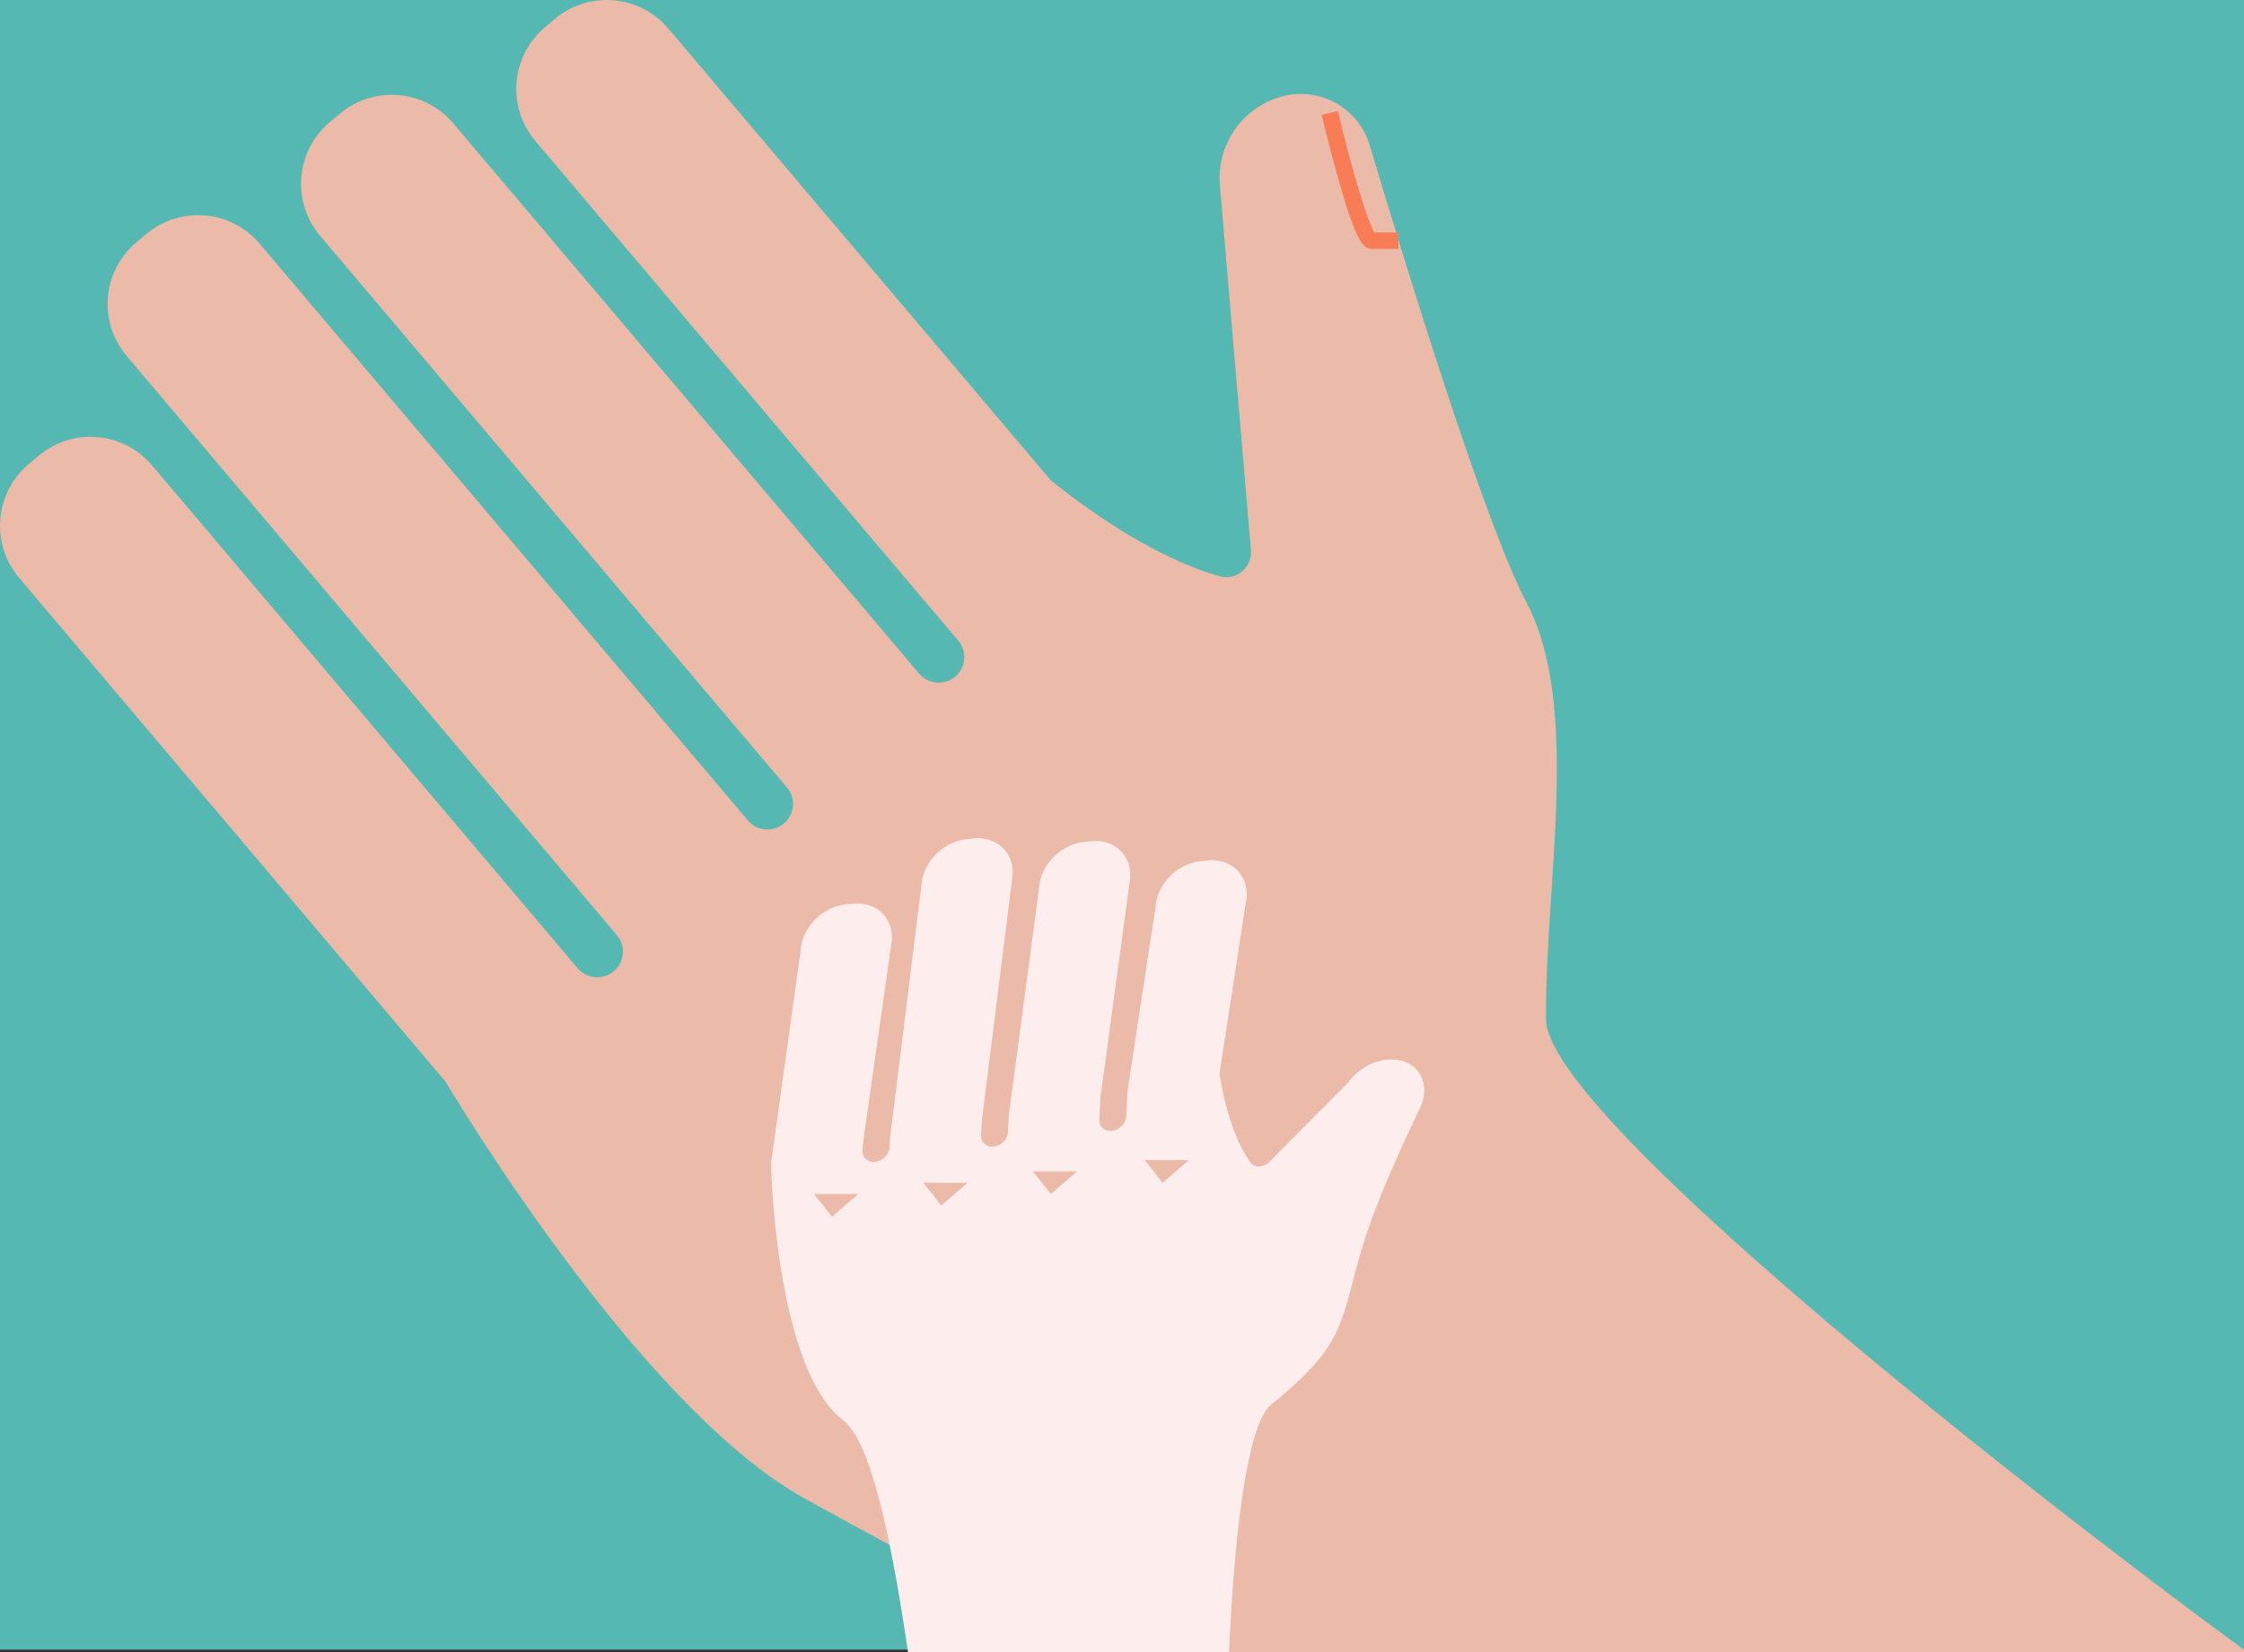 <?xml version="1.0" encoding="utf-8"?>
<!-- Generator: Adobe Illustrator 26.5.0, SVG Export Plug-In . SVG Version: 6.00 Build 0)  -->
<svg version="1.1" id="Calque_1" xmlns="http://www.w3.org/2000/svg" xmlns:xlink="http://www.w3.org/1999/xlink" x="0px" y="0px"
	 viewBox="0 0 1142.7 841.5" style="enable-background:new 0 0 1142.7 841.5;" xml:space="preserve">
<rect x="0" y="0" width="1142.7" height="841.5" fill="#333333" stroke="none"/>
<style type="text/css">
	.st0{fill:#56B8B2;}
	.st1{fill:#ECBAA8;}
	.st2{fill:#FDEEED;}
	.st3{fill:#F87C56;}
</style>
<rect y="0" class="st0" width="1142.7" height="840.3"/>
<path class="st1" d="M1184,886.8L1024.5,1069c-3.4,3.9-8.8,5.3-13.7,3.7c-52.6-18.1-525-266.6-602.3-310.1
	C324.2,715,228.4,553.5,226.9,551l0,0L9.7,294.3c-14.6-17.3-12.5-43.1,4.8-57.8l5.1-4.3c17.3-14.6,43.1-12.5,57.8,4.8L290,488.3
	l4.2,4.9c4.7,5.5,12.9,6.2,18.4,1.5s6.2-12.9,1.5-18.4l0,0l-5.5-6.5L64.5,181.3C49.9,164,52,138.2,69.3,123.6l5.1-4.3
	c17.3-14.6,43.1-12.5,57.8,4.8l239.6,283.1l9.3,11c4.8,5.4,13.1,5.8,18.4,1c5.1-4.6,5.8-12.4,1.5-17.8l-10.7-12.6L163,120.1
	c-14.6-17.3-12.5-43.1,4.8-57.8L173,58c17.3-14.6,43.1-12.5,57.8,4.8l222.7,263.1l14.5,17.2c4.7,5.5,12.9,6.2,18.4,1.6
	s6.2-12.9,1.6-18.4l-16-18.8L272.6,71.8C258,54.5,260.1,28.7,277.4,14l5.1-4.3c17.3-14.6,43.1-12.5,57.8,4.8l194.9,230.3
	c39.3,31.3,68.5,43.8,85.7,48.7c6.8,1.9,13.8-2,15.7-8.8c0.4-1.5,0.6-3,0.4-4.6L621.2,94.5c-1.8-20.5,11.2-39.5,31-45.2
	c19.3-5.6,39.5,5.4,45.3,24.7c18.8,63,58.8,193.1,79.8,232.8c28.1,53.2,9.2,144.9,10,212.6c0.7,58.1,346.7,317.5,394.1,348.3
	c5.9,3.8,7.6,11.7,3.8,17.6C1184.8,885.8,1184.4,886.3,1184,886.8z"/>
<path class="st2" d="M622.5,990l-126.6,33.5c-2.5,0.8-5.1-0.1-6.6-2.3c-13.8-22.5-26.1-271.9-59.9-297.7
	c-34.4-26.2-37-130-36.7-131.5l0,0l15-107.8c0.6-11.5,10.7-22,22.5-23.5l3.5-0.4c11.9-1.4,21,6.7,20.5,18.2l-14.8,104.2l-0.2,3.3
	c-0.2,3.7,2.8,6.3,6.6,5.8c1.6-0.2,3.1-0.9,4.3-2c1.7-1.4,2.7-3.3,2.9-5.5l0.2-4.3l16-129c0.6-11.5,10.7-22,22.5-23.5l3.5-0.4
	c11.9-1.4,21,6.7,20.5,18.2L500,570.8l-0.4,7.4c-0.2,3.7,2.8,6.3,6.6,5.8c1.6-0.2,3.1-0.9,4.3-2c1.6-1.4,2.7-3.4,2.8-5.5l0.4-8.4
	l15.4-115.7c0.6-11.5,10.7-22,22.5-23.5l3.5-0.4c11.9-1.4,21,6.7,20.5,18.2l-15.2,112.1l-0.6,11.4c-0.2,3.7,2.8,6.3,6.6,5.8
	c1.6-0.2,3.1-0.9,4.3-2c1.6-1.4,2.7-3.4,2.8-5.5l0.6-12.5l14.3-93.8c0.6-11.5,10.7-22,22.5-23.5l3.5-0.4c11.9-1.4,21,6.7,20.5,18.3
	L621,546.9c3.9,24.5,10.7,38,15.5,45c2.4,3.5,8.1,2.8,11-1.2l39.1-39.4c1.3-1.8,2.8-3.5,4.5-4.9c6.8-5.9,15.9-8.2,23.6-5.8
	c9.4,3,13.2,13.4,8.6,23.3c-15.3,32.3-25,54.7-31.4,77.6c-9.3,33.1-7.8,44.2-44.6,74C622,736,621.2,954.6,628.4,981.1
	C629.3,984.7,626.6,988.9,622.5,990z"/>
<path class="st3" d="M712.2,126.8h-13.6c-4.2,0-6.7-4.5-9.9-12.9c-2.1-5.5-4.5-13.2-7.2-22.7c-4.6-16.2-8.4-32.6-8.5-32.7l8.3-1.9
	c6.1,26.1,14.8,56.1,18.6,61.8h12.2V126.8z"/>
<polyline class="st1" points="414.5,608.2 423.7,619.8 437,608.2 "/>
<polyline class="st1" points="470.2,602.5 479.3,614 492.7,602.5 "/>
<polyline class="st1" points="526,596.7 535.1,608.2 548.5,596.7 "/>
<polyline class="st1" points="582.9,590.9 592,602.5 605.4,590.9 "/>
</svg>
